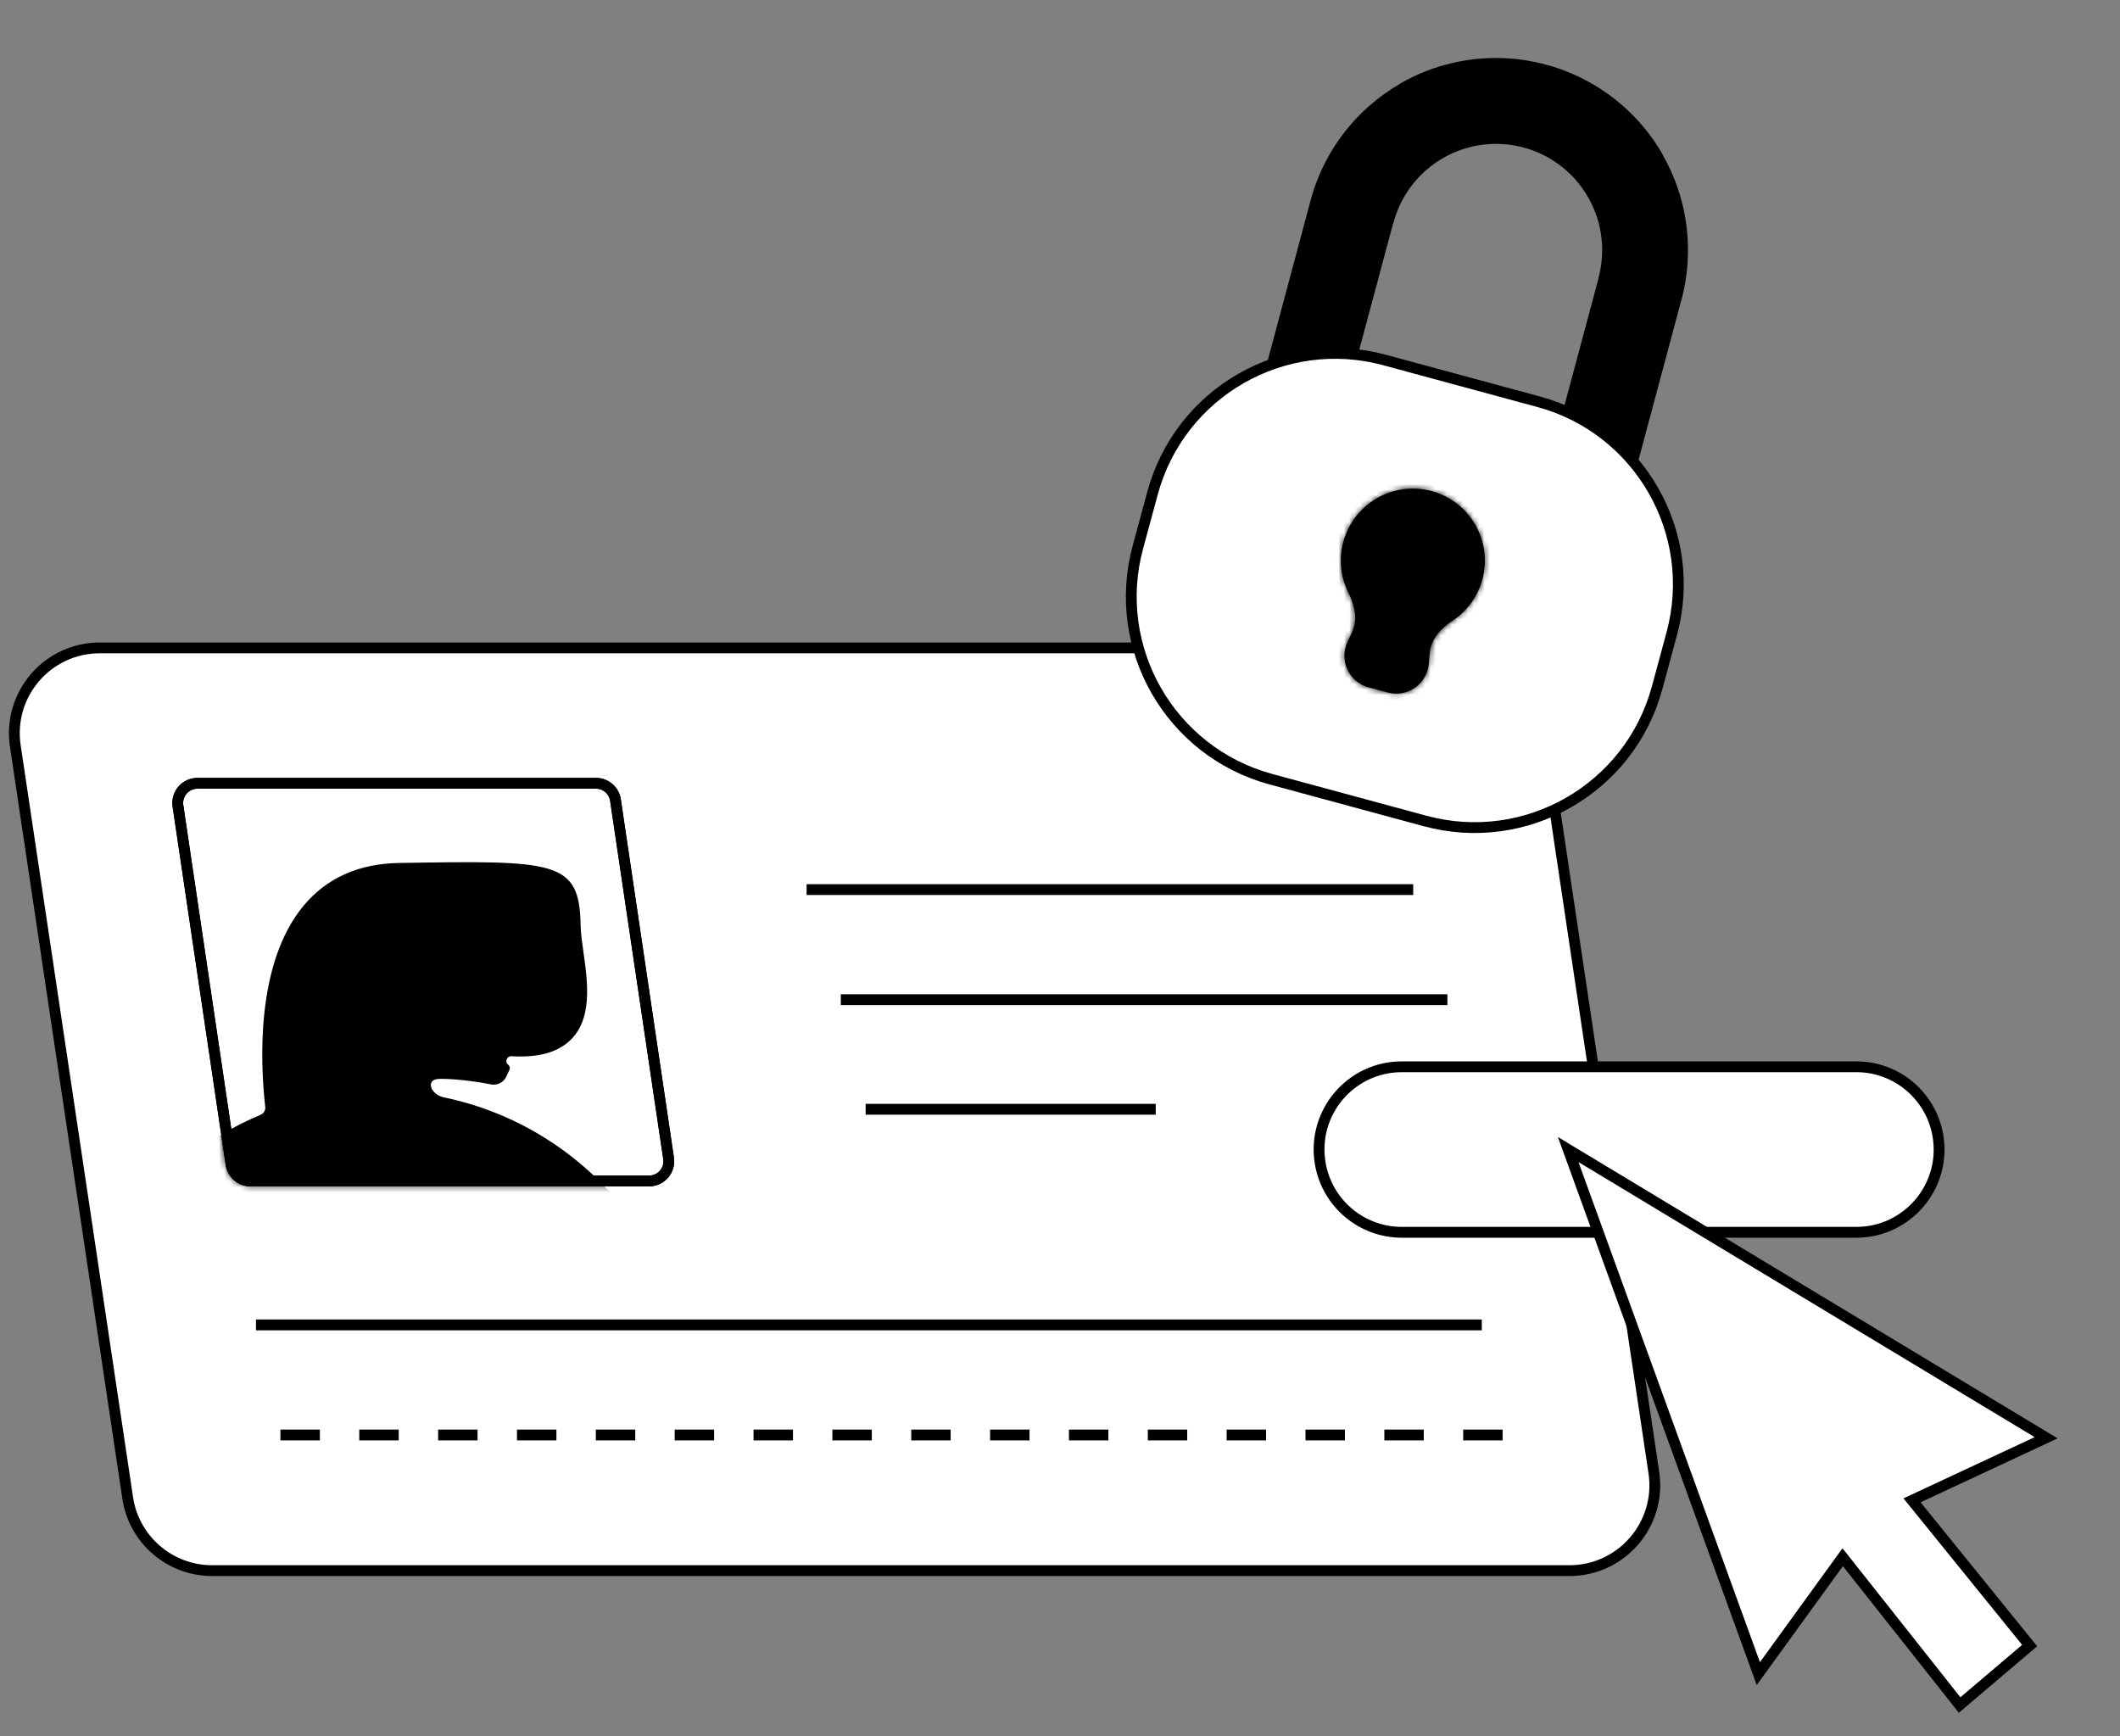 <svg width="392" height="321" viewBox="0 0 392 321" fill="none" xmlns="http://www.w3.org/2000/svg">
<rect x="0" y="0" width="392" height="321" fill="#808080" stroke="none"/>
<path d="M2.829 137.908C1.403 128.366 8.794 119.789 18.442 119.789H269.418C277.235 119.789 283.875 125.51 285.03 133.241L305.809 272.275C307.235 281.816 299.844 290.394 290.197 290.394H39.22C31.403 290.394 24.764 284.672 23.608 276.941L2.829 137.908Z" fill="white" stroke="black" stroke-width="2"/>
<path d="M149.147 164.477H261.31" stroke="black" stroke-width="2"/>
<path d="M155.471 184.832H267.634" stroke="black" stroke-width="2"/>
<path d="M47.33 244.959H273.992" stroke="black" stroke-width="2"/>
<path d="M51.853 265.314H280.462" stroke="black" stroke-width="2" stroke-dasharray="7.29 7.29"/>
<path d="M160.062 205.092H213.701" stroke="black" stroke-width="2"/>
<path d="M32.905 149C32.579 146.799 34.284 144.823 36.508 144.823H110.202C112.007 144.823 113.541 146.145 113.805 147.931L123.625 214.174C123.952 216.374 122.246 218.351 120.022 218.351H46.328C44.523 218.351 42.99 217.028 42.725 215.242L32.905 149Z" fill="white" stroke="black" stroke-width="2"/>
<mask id="mask0_681_2470" style="mask-type:alpha" maskUnits="userSpaceOnUse" x="31" y="143" width="94" height="77">
<path d="M32.904 149C32.578 146.799 34.283 144.823 36.508 144.823H110.201C112.007 144.823 113.54 146.145 113.805 147.931L123.625 214.174C123.951 216.374 122.246 218.351 120.021 218.351H46.328C44.522 218.351 42.989 217.028 42.724 215.242L32.904 149Z" fill="white" stroke="black" stroke-width="2"/>
</mask>
<g mask="url(#mask0_681_2470)">
<path fill-rule="evenodd" clip-rule="evenodd" d="M48.182 206.115C48.779 205.866 49.138 205.246 49.041 204.606V204.606C48.156 196.835 47.184 178.211 56.128 167.463C60.403 162.329 66.341 159.673 73.775 159.555C102.719 159.094 107.167 159.024 107.358 171.068C107.381 172.469 107.626 174.215 107.89 176.068L107.891 176.074C108.684 181.732 109.67 188.777 105.035 192.697C102.66 194.704 99.231 195.566 94.552 195.286C93.726 195.237 93.282 196.347 93.948 196.84V196.84C94.251 197.064 94.355 197.472 94.195 197.814L93.608 199.077C93.11 200.146 91.934 200.717 90.777 200.493C87.277 199.815 83.839 199.456 81.406 199.469C81.257 199.47 81.11 199.478 80.967 199.492C78.626 199.723 79.735 202.409 82.039 202.885C108.186 208.291 127.84 231.449 127.84 259.198C127.84 290.957 102.094 316.703 70.335 316.703C38.576 316.703 12.83 290.957 12.83 259.198C12.83 235.29 27.42 214.79 48.182 206.115Z" fill="black"/>
</g>
<path d="M32.905 149C32.579 146.799 34.284 144.823 36.508 144.823H110.202C112.007 144.823 113.541 146.145 113.805 147.931L123.625 214.174C123.952 216.374 122.246 218.351 120.022 218.351H46.328C44.523 218.351 42.99 217.028 42.725 215.242L32.905 149Z" stroke="black" stroke-width="2"/>
<path d="M358.323 209.926C359.944 219.281 352.741 227.839 343.247 227.839L259.203 227.839C251.727 227.839 245.345 222.436 244.112 215.061C242.551 205.732 249.745 197.236 259.203 197.236L343.247 197.236C350.69 197.236 357.053 202.592 358.323 209.926Z" fill="white" stroke="black" stroke-width="2"/>
<path d="M325.126 309.437L289.964 212.539L378.344 265.827L353.547 277.4L375.292 304.248L362.346 315.241L340.722 287.914L325.126 309.437Z" fill="white" stroke="black" stroke-width="2"/>
<path fill-rule="evenodd" clip-rule="evenodd" d="M243.295 37.343C243.293 37.343 243.293 37.341 243.293 37.34C245.055 30.745 248.732 24.821 253.86 20.316C255.571 18.812 257.418 17.49 259.371 16.361C259.378 16.357 259.38 16.349 259.377 16.342C259.373 16.335 259.375 16.326 259.382 16.323C265.294 12.919 272.082 11.344 278.889 11.796C281.051 11.94 283.183 12.285 285.26 12.823C287.534 13.41 289.753 14.23 291.881 15.277C298.002 18.289 303.093 23.047 306.511 28.95C306.515 28.957 306.513 28.966 306.506 28.97C306.499 28.974 306.497 28.983 306.501 28.99C307.628 30.944 308.566 33.013 309.297 35.17C311.485 41.636 311.708 48.605 309.936 55.198C309.935 55.199 309.934 55.199 309.933 55.199C309.932 55.199 309.931 55.199 309.931 55.2L299.802 93.003C298.813 96.693 295.02 98.883 291.329 97.894C287.639 96.905 285.449 93.112 286.438 89.422L296.567 51.621C296.569 51.613 296.564 51.604 296.556 51.602C296.548 51.6 296.543 51.591 296.545 51.583C297.601 47.644 297.467 43.48 296.159 39.617C294.85 35.749 292.423 32.356 289.185 29.868C286.977 28.17 284.459 26.945 281.788 26.252C279.235 25.595 276.567 25.43 273.928 25.779C269.88 26.316 266.082 28.041 263.014 30.736C259.95 33.428 257.752 36.966 256.697 40.906C256.695 40.914 256.686 40.919 256.678 40.917C256.67 40.914 256.662 40.919 256.659 40.928L246.53 78.73C245.542 82.42 241.749 84.61 238.058 83.621C234.368 82.632 232.178 78.839 233.167 75.149L243.296 37.346C243.297 37.344 243.296 37.343 243.295 37.343Z" fill="black"/>
<path d="M253.86 20.316L253.2 19.564L253.86 20.316ZM278.889 11.796L278.956 10.798L278.889 11.796ZM285.26 12.823L285.009 13.792L285.01 13.792L285.26 12.823ZM291.881 15.277L291.439 16.174L291.881 15.277ZM309.297 35.17L308.35 35.491L309.297 35.17ZM296.159 39.617L295.212 39.938L295.212 39.938L296.159 39.617ZM289.185 29.868L289.795 29.075L289.795 29.075L289.185 29.868ZM281.788 26.252L282.039 25.284L282.037 25.284L281.788 26.252ZM273.928 25.779L273.797 24.788L273.928 25.779ZM263.014 30.736L263.674 31.487L263.674 31.487L263.014 30.736ZM256.659 40.928L257.625 41.186L256.659 40.928ZM256.697 40.906L255.731 40.647L256.697 40.906ZM296.545 51.583L297.511 51.842L296.545 51.583ZM309.931 55.2L310.897 55.459L309.931 55.2ZM309.936 55.198L310.901 55.457L309.936 55.198ZM306.501 28.99L305.635 29.489L306.501 28.99ZM296.567 51.621L297.533 51.88L296.567 51.621ZM259.382 16.323L259.881 17.189L259.382 16.323ZM306.511 28.95L307.377 28.449L306.511 28.95ZM286.438 89.422L287.404 89.681L286.438 89.422ZM259.371 16.361L258.871 15.495L259.371 16.361ZM299.802 93.003L298.836 92.744L299.802 93.003ZM253.2 19.564C247.923 24.2 244.139 30.296 242.327 37.082L244.259 37.598C245.97 31.195 249.54 25.442 254.52 21.067L253.2 19.564ZM258.871 15.495C256.861 16.657 254.961 18.018 253.2 19.564L254.52 21.067C256.182 19.607 257.975 18.323 259.872 17.227L258.871 15.495ZM259.881 17.189C265.622 13.884 272.213 12.355 278.823 12.794L278.956 10.798C271.951 10.333 264.966 11.954 258.883 15.456L259.881 17.189ZM278.823 12.794C280.922 12.933 282.992 13.269 285.009 13.792L285.511 11.855C283.373 11.302 281.179 10.946 278.956 10.798L278.823 12.794ZM292.322 14.379C290.133 13.302 287.849 12.459 285.509 11.855L285.01 13.792C287.218 14.361 289.373 15.157 291.439 16.174L292.322 14.379ZM307.377 28.449C303.859 22.375 298.621 17.479 292.322 14.379L291.439 16.174C297.383 19.099 302.327 23.719 305.646 29.451L307.377 28.449ZM305.635 29.489C306.729 31.387 307.64 33.396 308.35 35.491L310.244 34.85C309.493 32.63 308.527 30.501 307.367 28.49L305.635 29.489ZM308.35 35.491C310.475 41.769 310.691 48.537 308.97 54.938L310.901 55.457C312.725 48.674 312.496 41.503 310.244 34.85L308.35 35.491ZM308.965 54.942L298.836 92.744L300.768 93.262L310.897 55.459L308.965 54.942ZM287.404 89.681L297.533 51.88L295.601 51.362L285.472 89.163L287.404 89.681ZM297.511 51.842C298.618 47.712 298.477 43.347 297.106 39.297L295.212 39.938C296.456 43.614 296.584 47.576 295.579 51.324L297.511 51.842ZM297.106 39.297C295.734 35.241 293.189 31.684 289.795 29.075L288.576 30.66C291.657 33.029 293.966 36.257 295.212 39.938L297.106 39.297ZM289.795 29.075C287.479 27.295 284.839 26.011 282.039 25.284L281.537 27.22C284.078 27.879 286.474 29.045 288.576 30.66L289.795 29.075ZM274.06 26.771C276.571 26.438 279.109 26.595 281.538 27.22L282.037 25.284C279.361 24.595 276.564 24.421 273.797 24.788L274.06 26.771ZM263.674 31.487C266.593 28.922 270.208 27.281 274.06 26.771L273.797 24.788C269.553 25.35 265.571 27.159 262.354 29.985L263.674 31.487ZM257.663 41.164C258.667 37.416 260.759 34.048 263.674 31.487L262.354 29.985C259.142 32.807 256.837 36.517 255.731 40.647L257.663 41.164ZM247.496 78.988L257.625 41.186L255.694 40.669L245.565 78.471L247.496 78.988ZM242.33 37.087L232.201 74.89L234.133 75.408L244.262 37.605L242.33 37.087ZM245.565 78.471C244.719 81.627 241.474 83.501 238.317 82.655L237.799 84.587C242.023 85.719 246.365 83.212 247.496 78.988L245.565 78.471ZM256.936 39.95C256.395 39.806 255.839 40.127 255.694 40.669L257.625 41.186C257.485 41.711 256.945 42.023 256.42 41.883L256.936 39.95ZM255.731 40.647C255.871 40.123 256.41 39.81 256.936 39.95L256.42 41.883C256.963 42.028 257.518 41.705 257.663 41.164L255.731 40.647ZM296.815 50.636C297.342 50.778 297.651 51.319 297.511 51.842L295.579 51.324C295.434 51.864 295.754 52.422 296.296 52.568L296.815 50.636ZM310.193 54.233C309.658 54.09 309.108 54.407 308.965 54.942L310.897 55.459C310.754 55.992 310.206 56.308 309.673 56.165L310.193 54.233ZM308.97 54.938C309.113 54.407 309.66 54.09 310.193 54.233L309.673 56.165C310.209 56.309 310.758 55.991 310.901 55.457L308.97 54.938ZM306.005 28.104C305.521 28.385 305.355 29.005 305.635 29.489L307.367 28.49C307.639 28.961 307.478 29.563 307.007 29.836L306.005 28.104ZM297.533 51.88C297.678 51.339 297.357 50.782 296.815 50.636L296.296 52.568C295.771 52.427 295.46 51.887 295.601 51.362L297.533 51.88ZM260.243 15.843C260.515 16.315 260.352 16.918 259.881 17.189L258.883 15.456C258.398 15.735 258.23 16.355 258.51 16.841L260.243 15.843ZM305.646 29.451C305.373 28.981 305.534 28.377 306.005 28.104L307.007 29.836C307.493 29.555 307.657 28.934 307.377 28.449L305.646 29.451ZM291.588 96.928C288.432 96.082 286.558 92.838 287.404 89.681L285.472 89.163C284.34 93.387 286.847 97.728 291.071 98.86L291.588 96.928ZM244.262 37.605C244.405 37.069 244.088 36.52 243.553 36.377L243.037 38.309C242.504 38.167 242.188 37.619 242.33 37.087L244.262 37.605ZM259.872 17.227C260.356 16.947 260.522 16.328 260.243 15.843L258.51 16.841C258.238 16.37 258.4 15.767 258.871 15.495L259.872 17.227ZM298.836 92.744C297.99 95.901 294.745 97.774 291.588 96.928L291.071 98.86C295.294 99.992 299.636 97.485 300.768 93.262L298.836 92.744ZM238.317 82.655C235.16 81.809 233.287 78.564 234.133 75.408L232.201 74.89C231.069 79.114 233.576 83.455 237.799 84.587L238.317 82.655ZM242.327 37.082C242.184 37.616 242.501 38.166 243.037 38.309L243.553 36.377C244.086 36.519 244.401 37.066 244.259 37.598L242.327 37.082Z" fill="black"/>
<path d="M210.402 101.171C205.351 119.814 216.369 139.021 235.012 144.072L263.504 151.791C282.147 156.842 301.354 145.824 306.405 127.181L309.114 117.179C314.165 98.537 303.147 79.33 284.505 74.279L256.012 66.559C237.37 61.509 218.163 72.527 213.112 91.169L210.402 101.171Z" fill="white" stroke="black" stroke-width="2"/>
<mask id="path-16-inside-1_681_2470" fill="white">
<path fill-rule="evenodd" clip-rule="evenodd" d="M250.03 116.832C251.09 114.547 250.49 111.892 249.356 109.643C247.936 106.825 247.506 103.496 248.387 100.208C250.29 93.106 257.589 88.892 264.691 90.795C271.793 92.698 276.007 99.997 274.104 107.099C273.223 110.386 271.186 113.055 268.548 114.785C266.441 116.166 264.595 118.165 264.37 120.674L264.184 122.751C263.85 126.479 260.234 129.006 256.618 128.037L253.063 127.084C249.447 126.115 247.578 122.12 249.153 118.723L250.03 116.832Z"/>
</mask>
<path fill-rule="evenodd" clip-rule="evenodd" d="M250.03 116.832C251.09 114.547 250.49 111.892 249.356 109.643C247.936 106.825 247.506 103.496 248.387 100.208C250.29 93.106 257.589 88.892 264.691 90.795C271.793 92.698 276.007 99.997 274.104 107.099C273.223 110.386 271.186 113.055 268.548 114.785C266.441 116.166 264.595 118.165 264.37 120.674L264.184 122.751C263.85 126.479 260.234 129.006 256.618 128.037L253.063 127.084C249.447 126.115 247.578 122.12 249.153 118.723L250.03 116.832Z" fill="black"/>
<path d="M264.184 122.751L266.176 122.929L264.184 122.751ZM253.063 127.084L252.545 129.016L253.063 127.084ZM250.318 100.726C249.57 103.521 249.934 106.347 251.142 108.742L247.57 110.543C245.937 107.304 245.442 103.471 246.455 99.691L250.318 100.726ZM264.173 92.727C258.139 91.11 251.936 94.691 250.318 100.726L246.455 99.691C248.644 91.522 257.04 86.674 265.209 88.863L264.173 92.727ZM272.172 106.582C273.789 100.547 270.208 94.344 264.173 92.727L265.209 88.863C273.377 91.052 278.225 99.448 276.036 107.617L272.172 106.582ZM267.451 113.112C269.695 111.641 271.424 109.376 272.172 106.582L276.036 107.617C275.023 111.397 272.678 114.469 269.644 116.457L267.451 113.112ZM262.192 122.572L262.378 120.495L266.362 120.852L266.176 122.929L262.192 122.572ZM253.58 125.152L257.135 126.105L256.1 129.968L252.545 129.016L253.58 125.152ZM251.845 117.674L250.968 119.565L247.339 117.882L248.216 115.991L251.845 117.674ZM266.176 122.929C265.731 127.895 260.916 131.259 256.1 129.968L257.135 126.105C259.552 126.752 261.968 125.064 262.192 122.572L266.176 122.929ZM269.644 116.457C267.739 117.706 266.506 119.244 266.362 120.852L262.378 120.495C262.683 117.085 265.143 114.625 267.451 113.112L269.644 116.457ZM252.545 129.016C247.73 127.726 245.241 122.405 247.339 117.882L250.968 119.565C249.915 121.834 251.164 124.505 253.58 125.152L252.545 129.016ZM251.142 108.742C252.385 111.207 253.285 114.568 251.845 117.674L248.216 115.991C248.895 114.526 248.596 112.578 247.57 110.543L251.142 108.742Z" fill="black" mask="url(#path-16-inside-1_681_2470)"/>
</svg>

